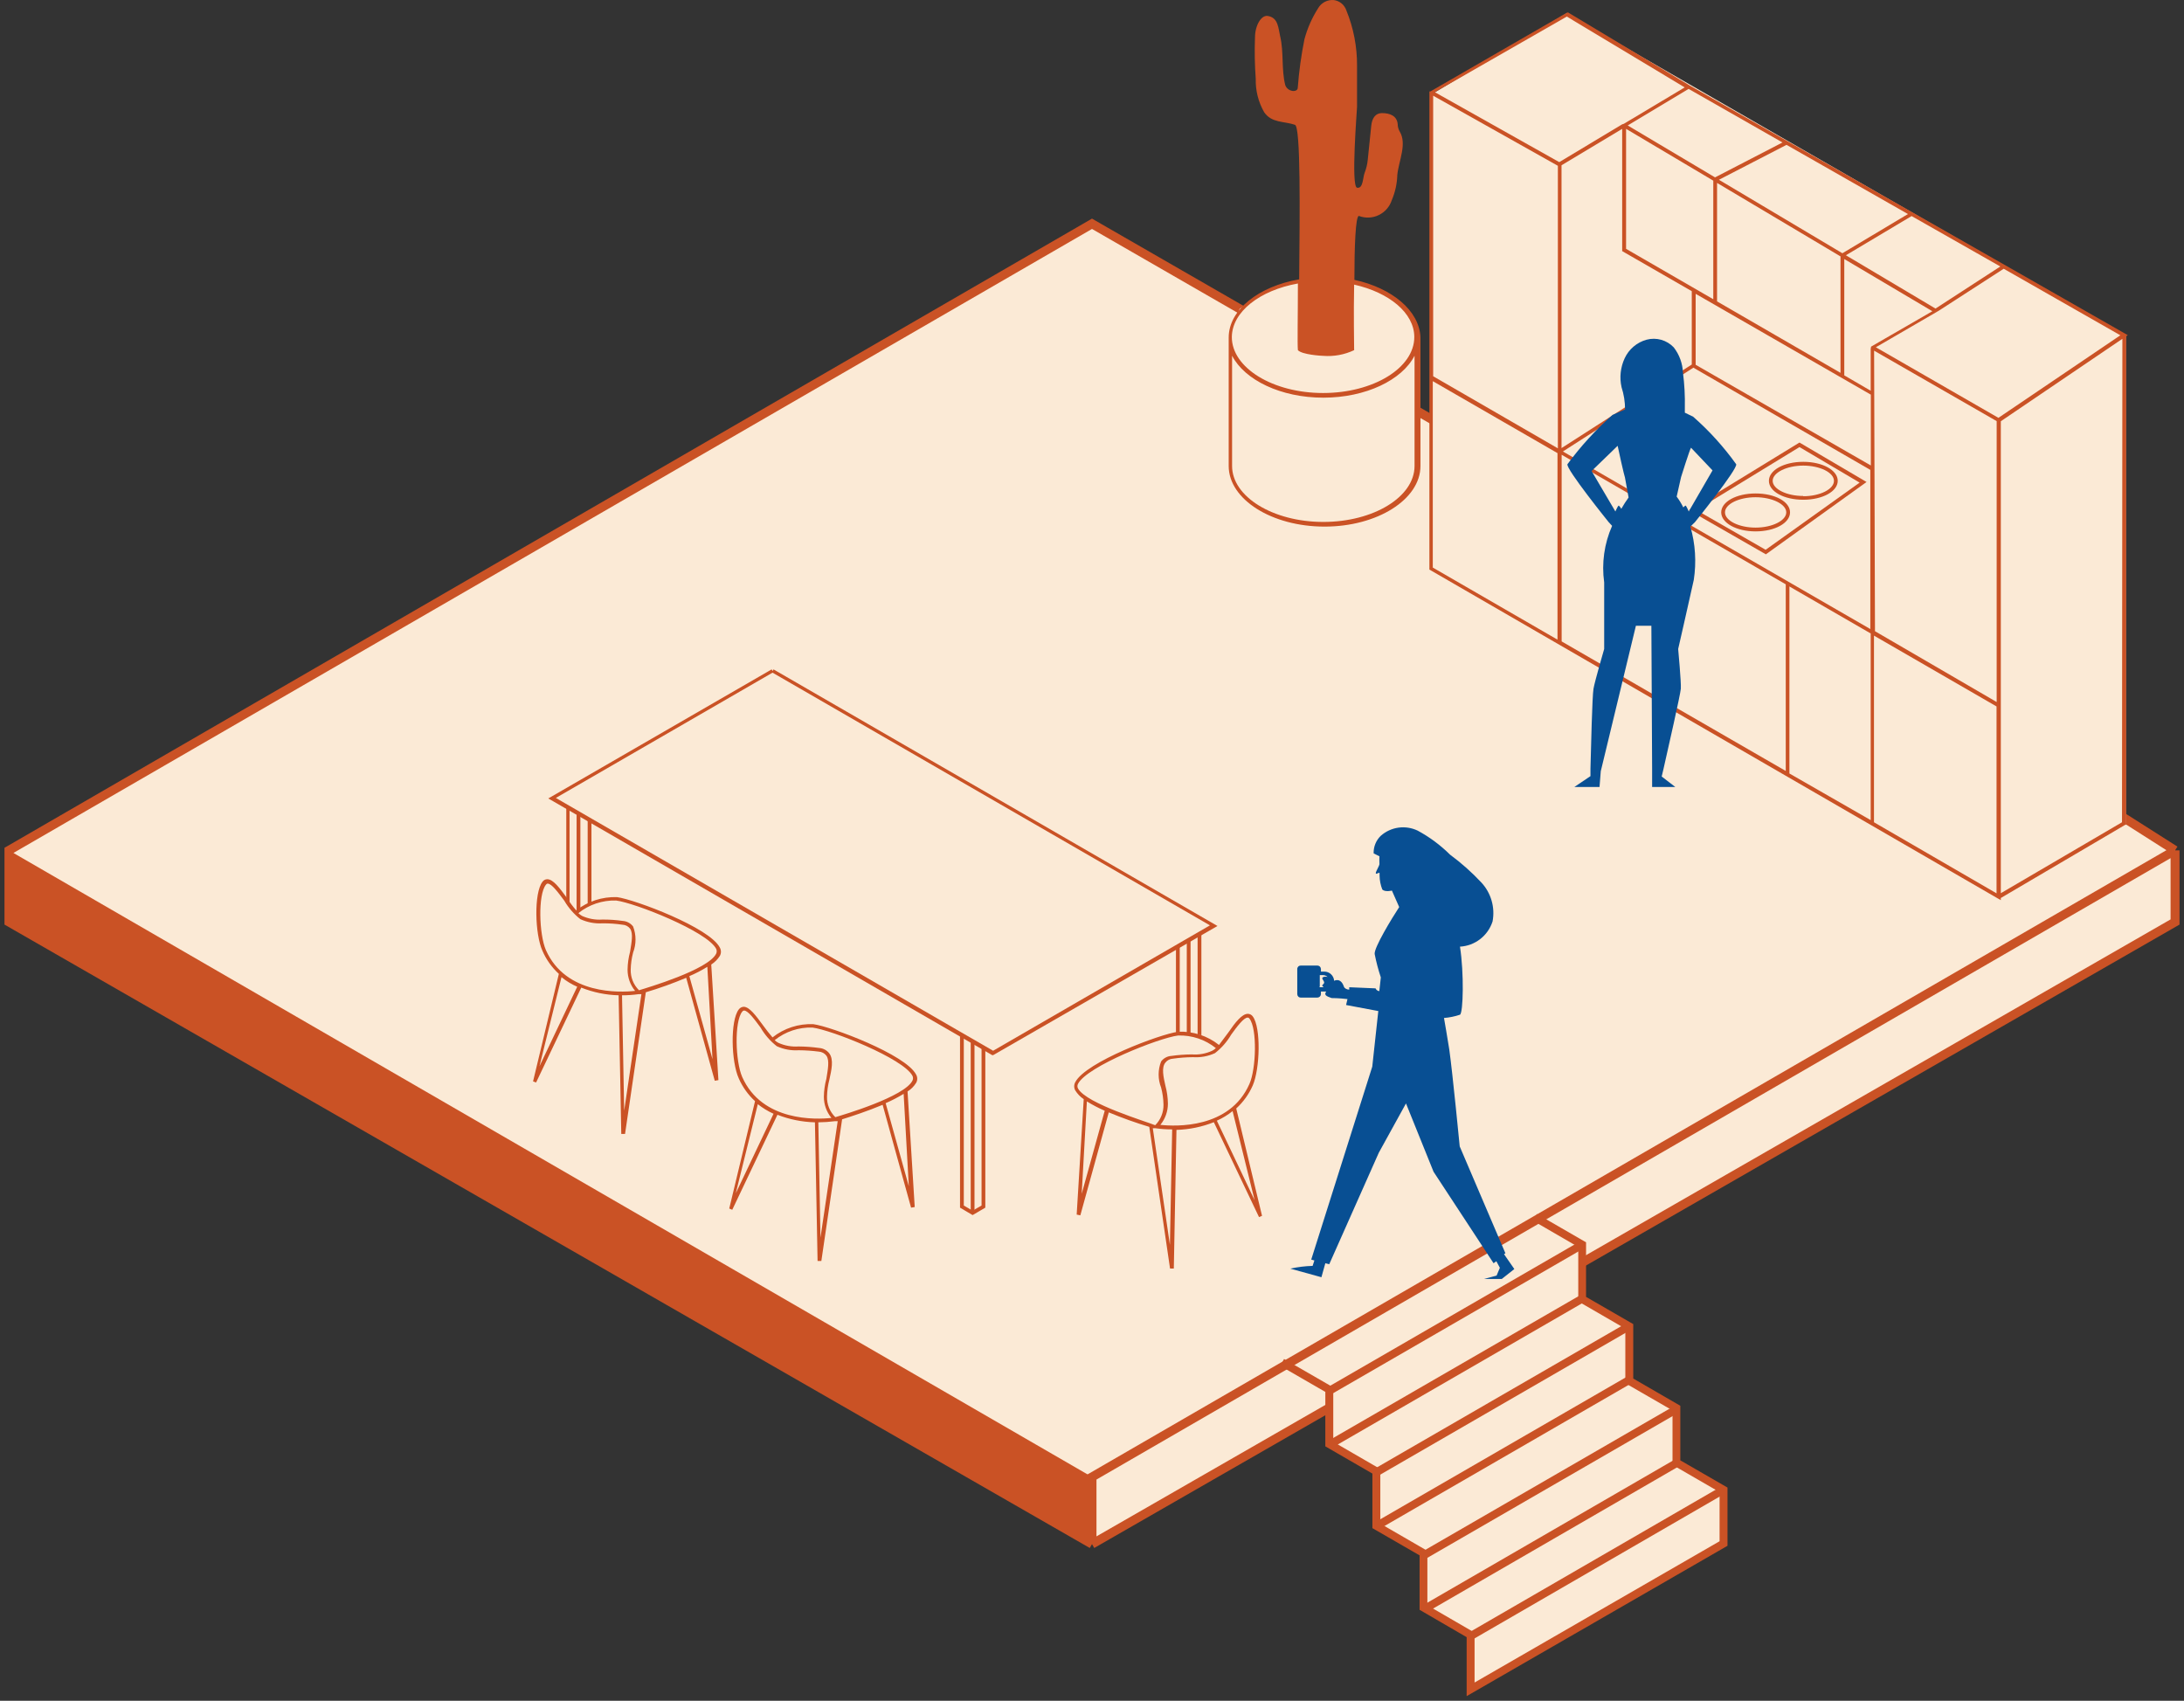 <?xml version="1.0" encoding="UTF-8"?> <svg xmlns="http://www.w3.org/2000/svg" width="244" height="190" viewBox="0 0 244 190" fill="none"><rect x="0" y="0" width="244" height="190" fill="#333333" stroke="none"/> <path d="M1 95V103L122 172L243 103V95L122 25L1 95Z" fill="#FBEAD6"></path> <path d="M243 95L237.5 91.5L122 25L1 95V103L122 172.5M243 95V103L122 172.5M243 95L122 165V172.5" stroke="#CA5225"></path> <path d="M1 95L122 165V172.5L1 103V95Z" fill="#CA5225"></path> <path d="M148.5 155L145 153.5L172 137.5L176.5 139L177 145L182 148V154L187.5 157.5V163.5L192.5 166.5V172.5L164.5 188.5V183L159 179.5V173.5L154 170.5V164.5L148.5 161V155Z" fill="#FBEAD6"></path> <path d="M176.494 138.693L148.342 154.964L148.785 155.732L176.937 139.462L176.494 138.693Z" fill="#CA5225"></path> <path d="M176.486 144.727L148.334 160.998L148.777 161.766L176.929 145.495L176.486 144.727Z" fill="#CA5225"></path> <path d="M181.812 147.758L153.66 164.029L154.103 164.797L182.255 148.526L181.812 147.758Z" fill="#CA5225"></path> <path d="M181.797 153.779L153.645 170.05L154.088 170.818L182.24 154.548L181.797 153.779Z" fill="#CA5225"></path> <path d="M187.097 157.041L158.945 173.311L159.388 174.079L187.54 157.809L187.097 157.041Z" fill="#CA5225"></path> <path d="M187.107 163.051L158.964 179.336L159.407 180.104L187.55 163.819L187.107 163.051Z" fill="#CA5225"></path> <path d="M192.24 166.098L164.097 182.383L164.54 183.151L192.683 166.866L192.24 166.098Z" fill="#CA5225"></path> <path d="M163.856 189.484V182.895L158.598 179.84V173.757L153.326 170.716V164.62L148.068 161.579V155.497L143.021 152.582L143.457 151.822L148.954 154.99V161.072L154.211 164.113V170.209L159.469 173.251V179.333L164.741 182.388V187.963L192.114 172.18V166.69L186.856 163.649V157.566L181.584 154.525V148.429L176.326 145.388V139.306L171.279 136.377L171.715 135.617L177.197 138.785V144.881L182.469 147.922V154.004L187.727 157.045V163.142L192.999 166.183V172.687L163.856 189.484Z" fill="#CA5225"></path> <path d="M237.5 37.5V92L223 100L160 63.5V10.5L175 1.5L237.5 37.5Z" fill="#FBEAD6"></path> <path d="M237.72 37.443L223.928 29.573L188.782 9.552L175.201 1.4H175.089L159.807 10.214H159.694V63.63L223.211 100.377L223.535 100.56V100.32L237.439 92.141H237.537V37.57L237.72 37.443ZM160.116 10.693L174.048 18.521V50.086L160.116 42.033V10.693ZM189.442 40.752V32.825L209.012 44.088V52.001L189.442 40.752ZM208.998 38.978V43.652L206.046 41.934V28.939L215.887 34.768L209.04 38.724L208.998 38.978ZM192.043 20.083L199.593 16.183L213.159 23.913L205.835 28.292L192.043 20.083ZM205.624 28.643V41.653L191.832 33.67V20.435L205.624 28.643ZM191.411 33.43L181.668 27.799V14.396L191.411 20.182V33.43ZM189.007 32.529V40.723L174.456 50.058V18.464L181.232 14.396V28.052L189.007 32.529ZM185.97 57.464L199.508 65.278V86.129L185.97 78.315V57.464ZM185.548 78.061L174.47 71.655V50.804L185.548 57.21V78.061ZM199.916 65.517L208.998 70.768V91.62L199.916 86.41V65.517ZM174.611 50.438L189.189 41.075L208.956 52.494V70.275L174.611 50.438ZM209.378 39.175L223.071 47.045V78.427L209.476 70.515L209.378 39.175ZM223.267 46.679L209.574 38.795L216.604 34.712L223.858 30.023L236.89 37.457L223.267 46.679ZM216.238 34.472L206.228 28.517L213.567 24.138L223.478 29.77L216.238 34.472ZM199.143 15.916L191.607 19.816L181.851 14.015L188.655 9.932L199.143 15.916ZM181.232 13.889L174.203 18.112L160.299 10.298L175.046 1.851L188.219 9.763L181.415 13.832L181.232 13.889ZM160.074 42.582L174.006 50.621V71.458L160.074 63.405V42.582ZM209.364 91.859V71.008L223.057 78.92V99.799L209.364 91.859ZM237.073 91.859L223.535 99.785V47.059L237.115 37.851L237.073 91.859Z" fill="#CA5225"></path> <path d="M196.134 55.127C193.983 55.127 192.296 56.056 192.296 57.238C192.296 58.421 193.983 59.364 196.134 59.364C198.285 59.364 199.986 58.435 199.986 57.238C199.986 56.042 198.299 55.127 196.134 55.127ZM196.134 58.942C194.279 58.942 192.718 58.168 192.718 57.238C192.718 56.309 194.279 55.549 196.134 55.549C197.99 55.549 199.565 56.323 199.565 57.238C199.565 58.154 198.004 58.942 196.134 58.942Z" fill="#CA5225"></path> <path d="M201.463 51.593C199.312 51.593 197.625 52.522 197.625 53.718C197.625 54.915 199.312 55.83 201.463 55.83C203.614 55.83 205.315 54.901 205.315 53.718C205.315 52.536 203.628 51.593 201.463 51.593ZM201.463 55.408C199.607 55.408 198.046 54.634 198.046 53.718C198.046 52.803 199.607 52.015 201.463 52.015C203.318 52.015 204.893 52.789 204.893 53.718C204.893 54.648 203.332 55.436 201.463 55.436V55.408Z" fill="#CA5225"></path> <path d="M201.041 49.438L188.697 56.999L197.287 61.927L208.534 53.845L201.041 49.438ZM197.259 61.42L189.527 56.985L201.041 49.945L207.761 53.916L197.259 61.42Z" fill="#CA5225"></path> <path d="M110.953 117.877H110.854L61.255 89.198L86.21 74.781L86.322 74.964L86.42 74.781L136.019 103.446L110.953 117.877ZM62.099 89.142L110.953 117.385L135.176 103.376L86.308 75.147L62.099 89.142Z" fill="#CA5225"></path> <path d="M108.872 116.314H108.451V135.49H108.872V116.314Z" fill="#CA5225"></path> <path d="M108.661 135.744L107.255 134.913V115.582H107.677V134.674L108.661 135.251L109.66 134.674V117.018H110.081V134.913L108.661 135.744Z" fill="#CA5225"></path> <path d="M133.011 115.47V105.009H132.589V115.456L133.011 115.47Z" fill="#CA5225"></path> <path d="M134.22 115.681V104.277H133.798V115.54L134.22 115.681Z" fill="#CA5225"></path> <path d="M131.802 115.456V105.671H131.38V115.526L131.802 115.456Z" fill="#CA5225"></path> <path d="M64.559 102.094C64.636 101.939 64.731 101.793 64.84 101.658V90.789H64.419V102.052L64.559 102.094Z" fill="#CA5225"></path> <path d="M66.078 100.912V91.606H65.656V101.067C65.79 100.998 65.931 100.946 66.078 100.912V100.912Z" fill="#CA5225"></path> <path d="M63.631 101.264V90.113H63.266V100.912C63.402 101.014 63.524 101.132 63.631 101.264V101.264Z" fill="#CA5225"></path> <path d="M135.612 125.367L140.659 135.969L140.996 135.828L138.114 123.833C138.899 123.115 139.526 122.243 139.956 121.27C140.771 119.398 140.898 114.78 139.956 113.541C139.893 113.454 139.811 113.383 139.716 113.334C139.62 113.285 139.515 113.259 139.408 113.259C138.761 113.259 138.002 114.217 137.243 115.329C136.891 115.808 136.526 116.286 136.188 116.737C134.896 115.713 133.279 115.189 131.633 115.259C129.637 115.512 121.3 118.637 120.133 120.89C120.054 121.032 120.013 121.192 120.013 121.355C120.013 121.517 120.054 121.677 120.133 121.819C120.374 122.207 120.695 122.538 121.075 122.791L120.288 135.687L120.696 135.772L123.873 124.269C125.353 124.886 126.864 125.426 128.4 125.888L130.719 141.713H131.141L131.436 126.226C132.867 126.184 134.28 125.894 135.612 125.367V125.367ZM140.167 134.082L135.949 125.198C136.578 124.917 137.168 124.558 137.707 124.128L140.167 134.082ZM137.552 115.582C138.199 114.681 138.958 113.682 139.38 113.682C139.45 113.682 139.506 113.682 139.59 113.794C140.476 114.921 140.335 119.426 139.59 121.087C137.383 126.128 131.31 125.846 129.637 125.663C130.182 124.996 130.481 124.16 130.48 123.298C130.471 122.617 130.377 121.941 130.199 121.284C129.974 120.285 129.749 119.257 130.199 118.708C130.299 118.578 130.427 118.472 130.573 118.396C130.718 118.321 130.879 118.278 131.043 118.271C131.788 118.164 132.539 118.107 133.292 118.102C134.132 118.157 134.973 118.002 135.738 117.652C136.468 117.083 137.083 116.381 137.552 115.582V115.582ZM120.442 121.608C120.396 121.527 120.371 121.435 120.371 121.341C120.371 121.247 120.396 121.155 120.442 121.073C121.441 119.13 129.482 115.948 131.619 115.681C133.148 115.631 134.644 116.131 135.837 117.089C135.716 117.207 135.579 117.306 135.429 117.384C134.717 117.713 133.933 117.854 133.151 117.793C132.385 117.799 131.619 117.855 130.86 117.962C130.637 117.976 130.419 118.039 130.223 118.146C130.026 118.253 129.855 118.402 129.721 118.581C129.352 119.518 129.352 120.559 129.721 121.496C129.885 122.116 129.975 122.754 129.988 123.396C129.997 123.824 129.92 124.249 129.76 124.646C129.601 125.043 129.363 125.403 129.06 125.705C128.175 125.325 121.384 123.312 120.442 121.608ZM120.85 133.364L121.427 123.044C122.066 123.44 122.733 123.788 123.423 124.086L120.85 133.364ZM128.793 126.043H129.103C129.717 126.13 130.338 126.172 130.958 126.17L130.705 139.066L128.793 126.043Z" fill="#CA5225"></path> <path d="M69.114 111.19L69.41 126.677H69.831L72.151 110.852C73.684 110.395 75.19 109.855 76.664 109.233L79.855 120.735L80.263 120.665L79.462 107.754C79.844 107.506 80.17 107.18 80.418 106.797C80.5 106.653 80.544 106.491 80.544 106.325C80.544 106.16 80.5 105.997 80.418 105.853C79.265 103.615 70.928 100.489 68.932 100.222C67.287 100.166 65.675 100.689 64.377 101.7C64.039 101.32 63.674 100.841 63.322 100.292C62.507 99.18 61.804 98.237 61.157 98.223C61.05 98.22 60.943 98.245 60.847 98.294C60.752 98.343 60.67 98.415 60.609 98.504C59.639 99.743 59.751 104.361 60.609 106.234C61.031 107.207 61.654 108.081 62.437 108.796L59.554 120.806L59.892 120.932L64.939 110.331C66.269 110.862 67.683 111.153 69.114 111.19V111.19ZM62.732 109.162C63.264 109.599 63.856 109.96 64.489 110.232L60.271 119.116L62.732 109.162ZM64.841 102.686C65.61 103.039 66.455 103.199 67.301 103.15C68.053 103.142 68.806 103.194 69.55 103.305C69.714 103.313 69.874 103.356 70.019 103.431C70.165 103.506 70.293 103.612 70.394 103.742C70.773 104.291 70.548 105.318 70.394 106.318C70.216 106.975 70.122 107.651 70.112 108.331C70.112 109.194 70.41 110.03 70.956 110.697C69.283 110.88 63.21 111.161 60.988 106.135C60.229 104.389 60.089 99.954 60.988 98.842C61.073 98.729 61.143 98.701 61.199 98.715C61.635 98.715 62.38 99.729 63.041 100.616C63.505 101.414 64.115 102.116 64.841 102.686ZM71.392 110.626C71.087 110.326 70.847 109.966 70.687 109.569C70.528 109.171 70.452 108.745 70.464 108.317C70.478 107.675 70.567 107.037 70.731 106.417C71.092 105.479 71.092 104.44 70.731 103.502C70.596 103.324 70.425 103.177 70.228 103.07C70.032 102.963 69.815 102.899 69.592 102.883C68.829 102.773 68.058 102.721 67.287 102.728C66.51 102.781 65.733 102.641 65.023 102.32C64.874 102.236 64.736 102.132 64.616 102.01C65.811 101.055 67.305 100.556 68.833 100.602C70.956 100.869 78.998 104.051 80.01 105.994C80.05 106.08 80.071 106.174 80.071 106.269C80.071 106.364 80.05 106.457 80.01 106.543C79.11 108.346 72.306 110.345 71.392 110.626ZM77.015 109.049C77.711 108.754 78.383 108.406 79.026 108.008L79.602 118.328L77.015 109.049ZM69.733 124.086L69.494 111.19C70.11 111.192 70.726 111.15 71.336 111.063H71.659L69.733 124.086Z" fill="#CA5225"></path> <path d="M91.046 125.381L91.341 140.868H91.763L94.082 125.043C95.081 124.734 96.894 124.142 98.609 123.424L101.787 134.913L102.194 134.843L101.393 121.932C101.782 121.692 102.109 121.364 102.349 120.975C102.432 120.834 102.475 120.673 102.475 120.51C102.475 120.347 102.432 120.186 102.349 120.045C101.196 117.807 92.859 114.681 90.863 114.414C89.217 114.344 87.6 114.868 86.308 115.892C85.971 115.512 85.605 115.033 85.254 114.554C84.438 113.442 83.735 112.485 83.089 112.471C82.981 112.476 82.876 112.505 82.781 112.556C82.686 112.607 82.604 112.679 82.54 112.766C81.57 114.005 81.683 118.609 82.54 120.482C82.963 121.443 83.581 122.306 84.354 123.016L81.472 135.012L81.809 135.152L86.856 124.537C88.194 125.058 89.611 125.343 91.046 125.381V125.381ZM84.663 123.354C85.203 123.781 85.793 124.14 86.421 124.424L82.203 133.308L84.663 123.354ZM86.786 116.878C87.552 117.228 88.392 117.383 89.232 117.328C89.984 117.334 90.736 117.386 91.482 117.483C91.646 117.493 91.807 117.539 91.952 117.616C92.098 117.694 92.225 117.802 92.325 117.933C92.705 118.468 92.48 119.51 92.325 120.51C92.148 121.167 92.053 121.843 92.044 122.523C92.044 123.386 92.342 124.221 92.888 124.889C91.215 125.072 85.141 125.339 82.92 120.313C82.161 118.581 82.02 114.146 82.92 113.02C83.018 112.907 83.075 112.893 83.131 112.893C83.581 112.893 84.312 113.907 84.972 114.794C85.437 115.599 86.053 116.307 86.786 116.878V116.878ZM93.323 124.804C93.017 124.505 92.776 124.145 92.616 123.748C92.457 123.35 92.381 122.923 92.395 122.495C92.41 121.853 92.5 121.215 92.663 120.594C92.902 119.51 93.155 118.384 92.663 117.694C92.528 117.516 92.356 117.368 92.16 117.262C91.963 117.155 91.747 117.091 91.524 117.075C90.76 116.968 89.99 116.911 89.218 116.906C88.442 116.959 87.664 116.819 86.955 116.497C86.805 116.419 86.668 116.32 86.547 116.202C87.74 115.244 89.236 114.744 90.765 114.794C92.888 115.061 100.929 118.243 101.941 120.186C101.982 120.269 102.003 120.361 102.003 120.454C102.003 120.546 101.982 120.638 101.941 120.721C101.041 122.523 94.195 124.551 93.323 124.804ZM98.947 123.241C99.64 122.94 100.311 122.592 100.957 122.199L101.534 132.52L98.947 123.241ZM91.664 138.264L91.425 125.381C92.041 125.376 92.656 125.333 93.267 125.255H93.59L91.664 138.264Z" fill="#CA5225"></path> <path d="M158.5 37.5V49V50H137.5V37L138.5 34.5L141.5 32.5L144.5 31.5H150.5L152.5 32L155 33L157 34.5L158 36L158.5 37.5Z" fill="#FBEAD6"></path> <path d="M151.315 31.262C151.315 27.616 151.442 24.096 151.821 24.124C152.177 24.259 152.556 24.32 152.936 24.304C153.316 24.288 153.689 24.195 154.032 24.03C154.375 23.866 154.681 23.634 154.932 23.347C155.183 23.061 155.373 22.726 155.491 22.364C155.872 21.473 156.082 20.517 156.109 19.548C156.264 17.971 157.22 16.085 156.376 14.691C156.231 14.438 156.153 14.152 156.152 13.86C156.067 12.917 155.238 12.636 154.422 12.636C153.607 12.636 153.284 13.269 153.199 14.043C153.059 15.325 152.932 16.606 152.806 17.873C152.756 18.355 152.643 18.829 152.468 19.281C152.243 19.83 152.314 21.097 151.611 20.97C150.908 20.844 151.611 12.27 151.611 11.932C151.611 10.397 151.611 8.862 151.611 7.342C151.624 5.223 151.217 3.122 150.416 1.161C150.314 0.855 150.128 0.584 149.88 0.38C149.631 0.176 149.329 0.046 149.01 0.007C148.659 -0.023 148.307 0.049 147.995 0.213C147.684 0.378 147.426 0.629 147.252 0.936C146.574 2.002 146.062 3.165 145.734 4.385C145.374 6.17 145.125 7.976 144.989 9.792C144.989 10.369 143.836 10.284 143.583 9.482C143.147 7.708 143.443 5.835 143.021 4.047C142.81 3.16 142.824 1.949 141.615 1.78C140.898 1.682 140.209 2.85 140.209 4.202C140.153 5.732 140.181 7.265 140.293 8.792C140.258 10.103 140.584 11.399 141.235 12.537C142.079 13.762 143.442 13.523 144.68 13.945C145.326 14.198 145.214 23.8 145.144 31.206C140.617 31.994 137.271 34.613 137.271 37.711V52.057C137.271 55.788 142.079 58.829 147.983 58.829C153.888 58.829 158.696 55.788 158.696 52.057V37.654C158.556 34.697 155.519 32.177 151.315 31.262ZM145.003 31.671C145.003 35.373 144.933 38.386 145.003 39.118C145.467 39.625 147.632 39.752 147.815 39.752C149.008 39.848 150.205 39.629 151.287 39.118C151.287 38.443 151.217 35.134 151.287 31.797C155.196 32.67 158.007 34.965 158.007 37.654C158.007 41.103 153.438 43.905 147.815 43.905C142.191 43.905 137.622 41.089 137.622 37.654C137.65 34.824 140.757 32.431 145.003 31.671ZM158.035 52.057C158.035 55.507 153.466 58.308 147.843 58.308C142.219 58.308 137.65 55.492 137.65 52.057V39.738C139.056 42.455 143.091 44.426 147.843 44.426C152.595 44.426 156.644 42.455 158.035 39.738V52.057Z" fill="#CA5225"></path> <path d="M189.358 58.336C189.358 58.336 194.152 52.395 193.969 51.86C192.574 49.913 190.961 48.132 189.161 46.552V46.552L188.233 46.102C188.233 45.919 188.233 45.736 188.233 45.553C188.262 44.24 188.191 42.927 188.023 41.624C187.98 40.602 187.621 39.618 186.996 38.809C186.614 38.406 186.13 38.113 185.596 37.962C185.061 37.811 184.496 37.807 183.96 37.95C183.426 38.096 182.931 38.357 182.509 38.715C182.086 39.072 181.747 39.517 181.513 40.02C181.041 41.03 180.917 42.169 181.162 43.258C181.422 44.058 181.554 44.894 181.556 45.736L180.15 46.355C178.284 48.008 176.597 49.853 175.117 51.86C174.934 52.395 179.728 58.336 179.728 58.336L180.107 58.745C179.229 60.728 178.922 62.918 179.222 65.066V69.909V72.5C179.222 72.5 178.167 76.118 178.027 76.949C177.886 77.78 177.746 83.609 177.689 85.861C177.689 86.382 177.689 86.706 177.689 86.706L175.89 87.917H178.702L178.842 86.143L178.913 85.861L182.765 69.909H184.494L184.578 85.861V87.917H187.165L185.647 86.748C185.647 86.748 185.731 86.41 185.858 85.861C186.378 83.566 187.727 77.611 187.784 76.949C187.84 76.287 187.488 72.5 187.488 72.5L188.079 69.909L189.232 64.785C189.539 62.795 189.409 60.763 188.852 58.829L189.358 58.336ZM188.669 57.14C188.669 57.14 188.388 56.464 188.304 56.478C188.214 56.536 188.133 56.607 188.065 56.689C187.853 56.264 187.603 55.859 187.32 55.478L187.812 53.296C187.812 53.296 188.768 50.241 188.922 50.016L191.326 52.55L188.669 57.14ZM180.853 56.478C180.754 56.478 180.473 57.14 180.473 57.14L177.816 52.62L180.726 49.804C180.726 49.889 181.499 53.324 181.542 53.338L181.949 55.577C181.654 55.984 181.382 56.407 181.134 56.844C181.063 56.706 180.968 56.582 180.853 56.478V56.478Z" fill="#084F93"></path> <path d="M168.031 140.108L168.186 140.01L163.082 128.071C163.082 128.071 162.295 119.947 161.916 117.244C161.789 116.371 161.325 113.724 161.325 113.724C161.933 113.676 162.533 113.553 163.11 113.358C163.476 113.161 163.574 108.683 163.11 105.755C163.93 105.709 164.717 105.416 165.367 104.913C166.017 104.41 166.5 103.722 166.752 102.939C166.899 102.167 166.862 101.37 166.644 100.614C166.427 99.859 166.035 99.165 165.5 98.589C164.431 97.446 163.26 96.405 162 95.477C160.927 94.41 159.705 93.504 158.373 92.788C157.707 92.472 156.963 92.358 156.234 92.46C155.504 92.563 154.821 92.878 154.268 93.365C154.003 93.619 153.795 93.925 153.657 94.265C153.519 94.605 153.454 94.97 153.466 95.336L154.113 95.66C154.099 95.946 154.099 96.233 154.113 96.519C154.113 96.73 153.705 97.336 153.705 97.547C153.705 97.758 154.127 97.378 154.127 97.547C154.127 97.716 154.127 97.744 154.127 97.828C154.137 98.359 154.242 98.883 154.436 99.377C154.774 99.687 155.505 99.49 155.505 99.49L156.32 101.334C155.491 102.601 153.508 105.854 153.579 106.572C153.752 107.458 153.982 108.333 154.268 109.19L154.099 110.725C154.007 110.717 153.919 110.683 153.845 110.629C153.771 110.574 153.713 110.5 153.677 110.415L150.739 110.289V110.556C150.458 110.556 150.205 110.401 150.148 110.232C149.783 109.148 149.052 109.57 149.052 109.57C149.034 109.292 148.911 109.03 148.707 108.839C148.503 108.648 148.234 108.542 147.955 108.543H147.576V108.247C147.572 108.147 147.531 108.053 147.461 107.982C147.39 107.912 147.296 107.87 147.196 107.867H145.312C145.212 107.867 145.115 107.907 145.044 107.978C144.973 108.05 144.933 108.146 144.933 108.247V111.063C144.933 111.164 144.973 111.26 145.044 111.332C145.115 111.403 145.212 111.443 145.312 111.443H147.196C147.296 111.44 147.39 111.398 147.461 111.328C147.531 111.257 147.572 111.163 147.576 111.063V110.767H147.955C148.025 110.775 148.096 110.775 148.166 110.767C148.166 110.767 148.166 110.767 148.166 110.767C147.899 111.161 148.166 111.288 148.771 111.499C148.939 111.499 149.516 111.499 150.542 111.612L150.387 112.274L153.986 112.949L153.312 119.158L146.493 140.714L146.845 140.812L146.648 141.418C145.81 141.442 144.977 141.545 144.159 141.727L147.632 142.685L148.068 141.122L148.504 141.235L154.043 128.774L157.079 123.27L160.158 130.9L166.864 141.122L167.173 140.897L167.567 141.629L167.202 142.502L165.796 142.882H167.778L169.184 141.77L168.031 140.108ZM147.449 110.232V108.937H147.829C147.921 108.937 148.012 108.956 148.096 108.993C148.181 109.029 148.257 109.082 148.321 109.148C148.171 109.093 148.007 109.093 147.857 109.148C147.449 109.317 148.166 109.641 147.857 109.922C147.548 110.204 147.857 110.162 147.857 110.289H147.379L147.449 110.232Z" fill="#084F93"></path> </svg> 